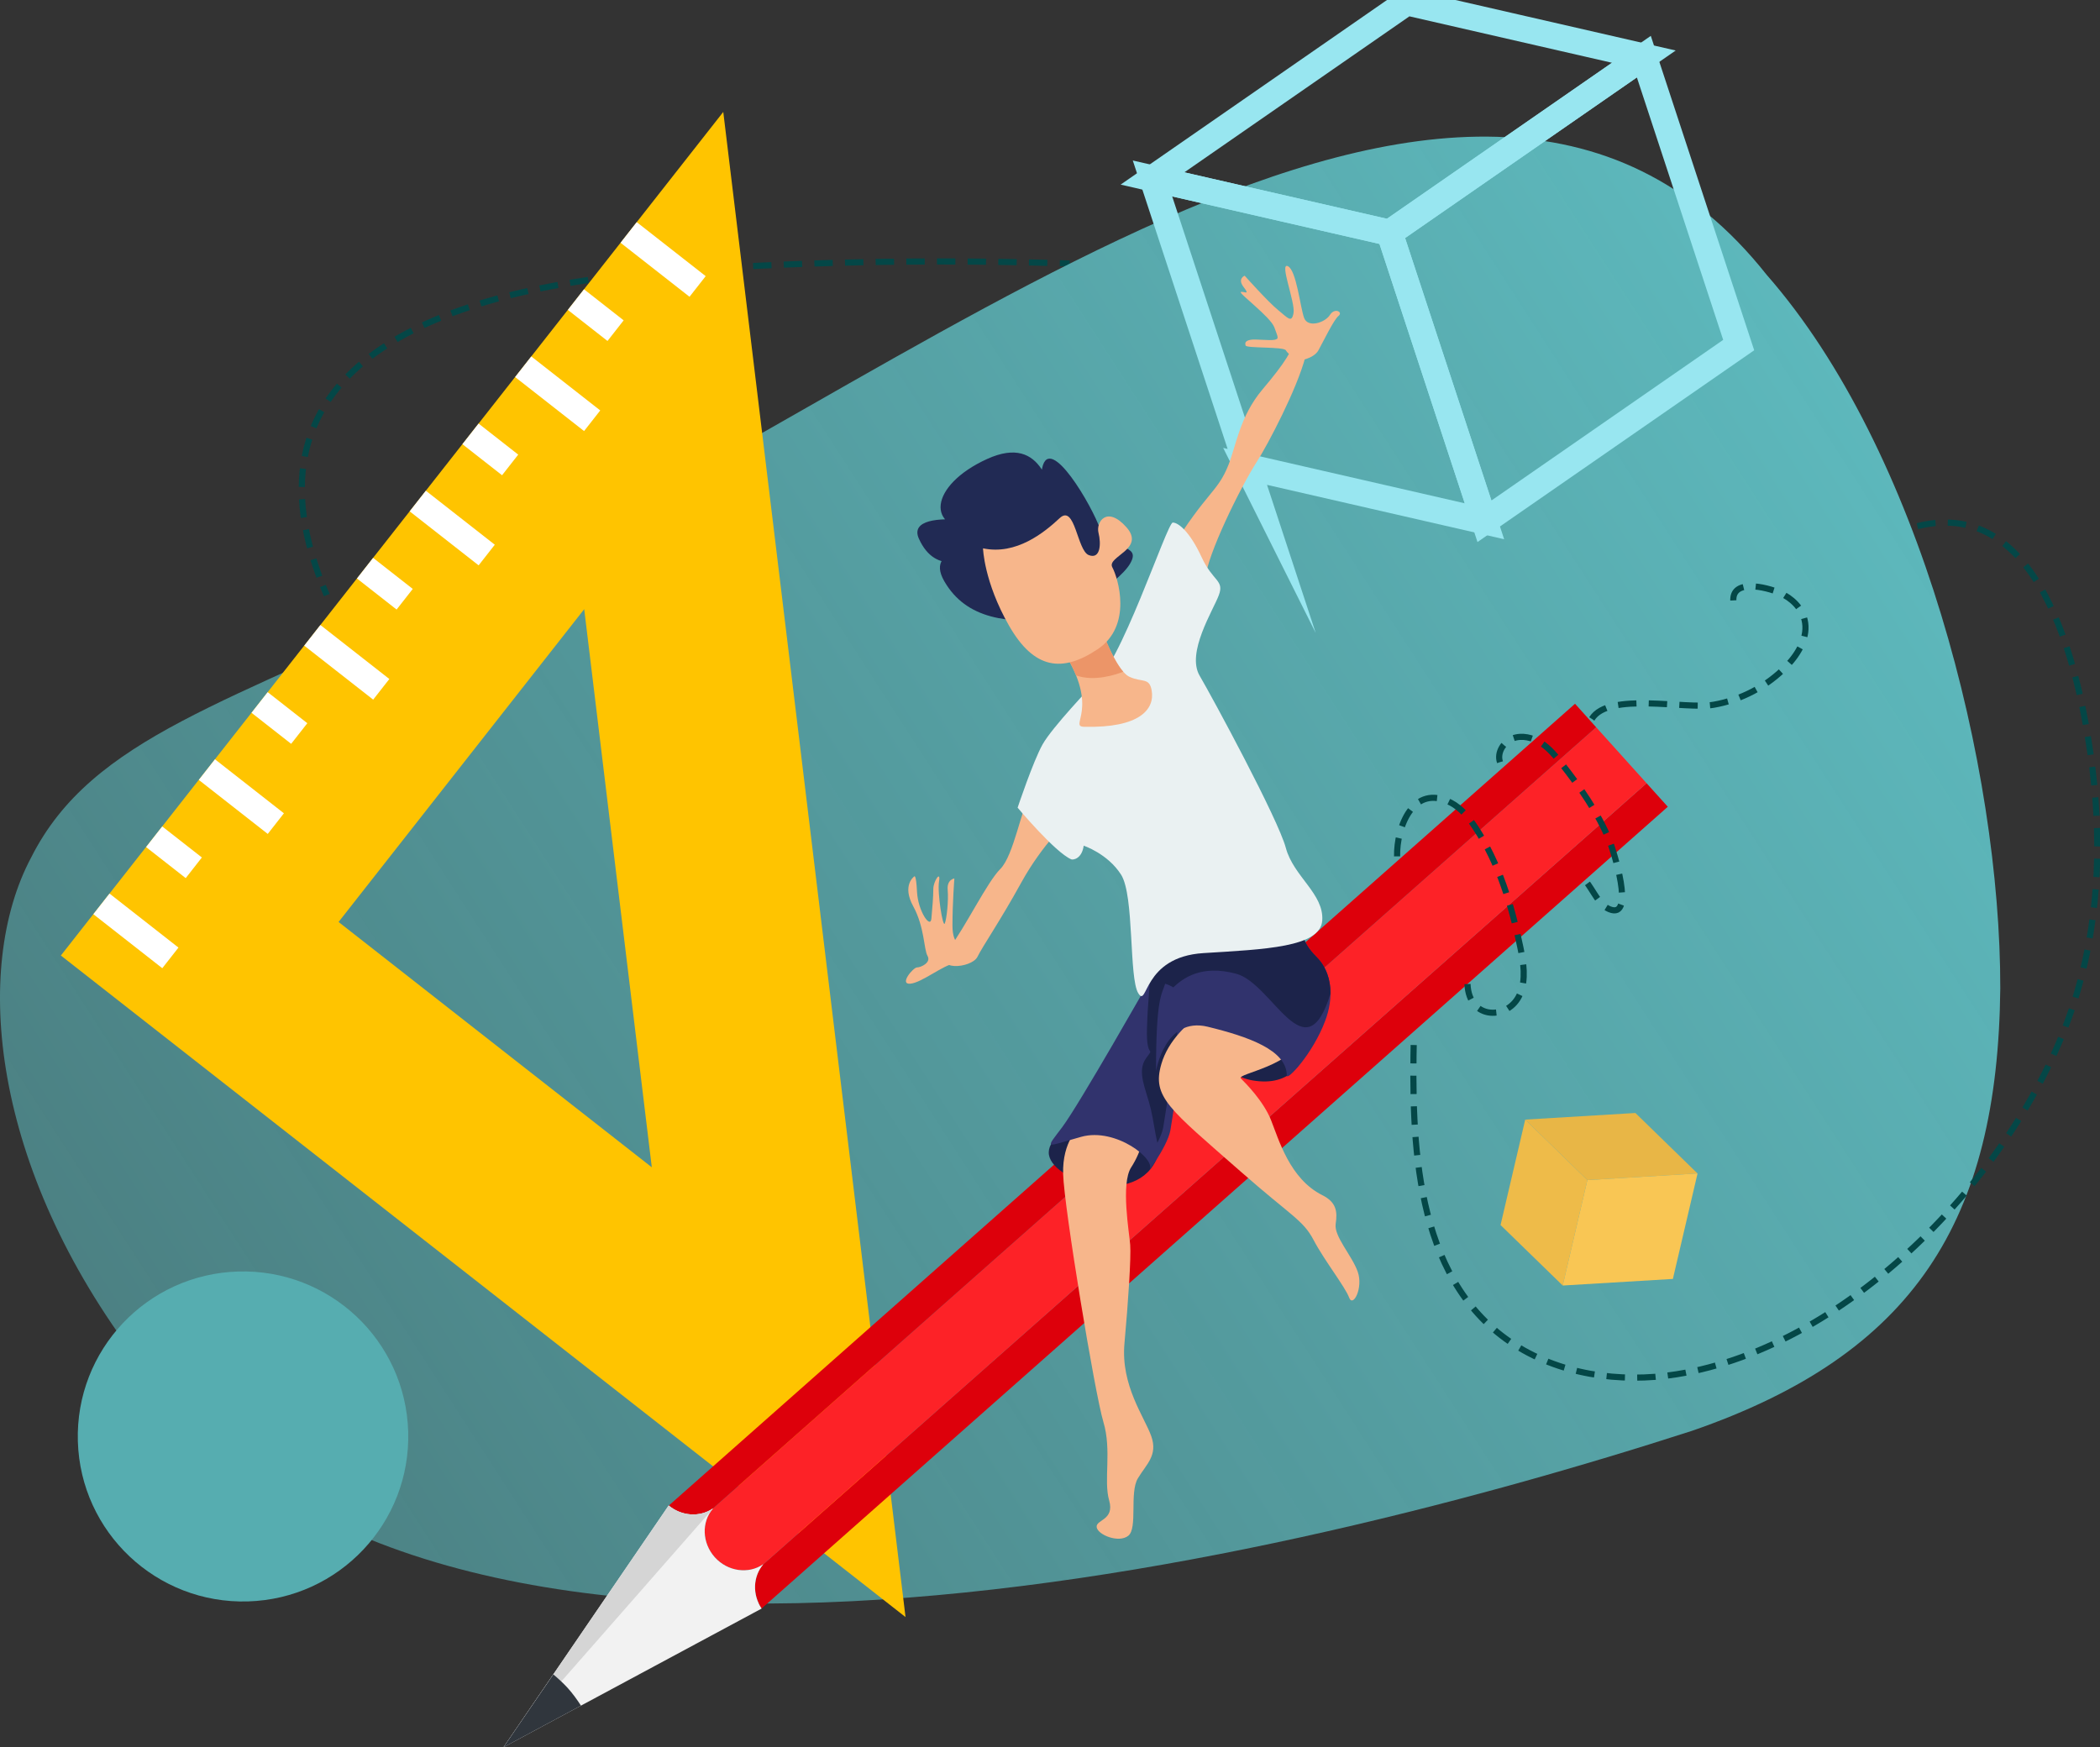 <svg width="685" height="570" viewBox="0 0 685 570" fill="none" xmlns="http://www.w3.org/2000/svg">
<rect x="0" y="0" width="685" height="570" fill="#333333" stroke="none"/>
<g clip-path="url(#clip0_465_295)">
<path d="M106.578 194.14C106.147 193.135 105.733 192.141 105.339 191.156" stroke="#044747" stroke-width="2" stroke-miterlimit="16" stroke-dasharray="6 4"/>
<path d="M104.176 188.144C76.028 112.248 157.564 93.144 216.572 88.622C259 85.371 301.556 84.654 344.08 85.819" stroke="#044747" stroke-width="2" stroke-miterlimit="16" stroke-dasharray="6 4"/>
<path d="M345.695 85.865C346.774 85.896 347.851 85.928 348.929 85.961" stroke="#044747" stroke-width="2" stroke-miterlimit="16" stroke-dasharray="6 4"/>
<path d="M147.461 193.892C293.062 131.028 477.777 -34.73 576.273 89.659C626.349 146.738 652.587 250.668 652.471 322.492C651.672 398.165 624.51 441.718 551.829 466.805C406.799 513.616 135.742 575.792 45.016 443.791C-2.866 380.927 -9.07 315.896 10.145 279.771C30.09 240.124 75.467 229.394 147.456 193.891H147.459L147.461 193.892Z" fill="url(#paint0_linear_465_295)"/>
<path d="M80.854 522.429C110.61 521.558 134.023 496.757 133.15 467.036C132.278 437.316 107.448 413.929 77.692 414.801C47.937 415.673 24.523 440.473 25.395 470.193C26.268 499.914 51.096 523.301 80.852 522.429H80.854Z" fill="#56ADB0"/>
<path d="M536.204 18.476L453.277 75.956L375.936 58.221L458.857 0.741L536.204 18.476Z" stroke="#98E6F0" stroke-width="8.55" stroke-miterlimit="16"/>
<path d="M406.866 152.317L375.932 58.219L453.273 75.954L484.214 170.051L406.865 152.315L406.866 152.317Z" stroke="#98E6F0" stroke-width="8.55" stroke-miterlimit="16"/>
<path d="M484.216 170.053L453.275 75.956L536.204 18.476L567.145 112.573L484.216 170.053Z" stroke="#98E6F0" stroke-width="8.55" stroke-miterlimit="16"/>
<path d="M19.852 311.718L295.373 527.532L235.923 36.519L19.852 311.718ZM110.441 300.777L190.564 198.728L212.611 380.802L110.443 300.777H110.441Z" fill="#FFC400"/>
<path d="M33.082 294.869L55.575 312.493" stroke="white" stroke-width="8.55" stroke-miterlimit="16"/>
<path d="M50.279 272.969L63.214 283.099" stroke="white" stroke-width="8.55" stroke-miterlimit="16"/>
<path d="M67.481 251.063L89.974 268.685" stroke="white" stroke-width="8.55" stroke-miterlimit="16"/>
<path d="M84.675 229.163L97.61 239.296" stroke="white" stroke-width="8.55" stroke-miterlimit="16"/>
<path d="M101.87 207.26L124.364 224.876" stroke="white" stroke-width="8.55" stroke-miterlimit="16"/>
<path d="M119.068 185.354L132.003 195.487" stroke="white" stroke-width="8.55" stroke-miterlimit="16"/>
<path d="M136.268 163.448L158.759 181.068" stroke="white" stroke-width="8.55" stroke-miterlimit="16"/>
<path d="M153.468 141.542L166.403 151.675" stroke="white" stroke-width="8.55" stroke-miterlimit="16"/>
<path d="M170.661 119.64L193.155 137.261" stroke="white" stroke-width="8.55" stroke-miterlimit="16"/>
<path d="M187.86 97.737L200.795 107.87" stroke="white" stroke-width="8.55" stroke-miterlimit="16"/>
<path d="M205.056 75.831L227.554 93.452" stroke="white" stroke-width="8.55" stroke-miterlimit="16"/>
<path d="M544.022 263.187L248.427 524.739C245.392 520.16 245.607 514.309 248.953 510.354L537.101 255.51L544.018 263.187H544.022Z" fill="#DD000B"/>
<path d="M520.659 237.257L537.101 255.511L248.953 510.355C248.918 510.399 248.868 510.394 248.868 510.394L248.931 510.32C244.178 513.608 237.394 512.711 233.164 508.043C228.96 503.34 228.785 496.524 232.53 492.172C232.506 492.172 232.469 492.211 232.42 492.222C232.467 492.207 232.483 492.151 232.483 492.151L232.501 492.13L520.654 237.26H520.657L520.659 237.257Z" fill="#FD2227"/>
<path d="M232.505 492.127C228.204 495.04 222.347 494.642 218.143 491.162L513.761 229.584L520.656 237.262L232.504 492.13V492.127H232.505Z" fill="#DD000B"/>
<path d="M218.114 491.139C222.322 494.621 228.209 495.038 232.509 492.126C232.509 492.126 232.474 492.201 232.427 492.215C232.477 492.209 232.512 492.165 232.538 492.165C228.792 496.519 228.966 503.334 233.171 508.038C237.396 512.706 244.181 513.604 248.937 510.315L248.858 510.409C248.858 510.409 248.921 510.394 248.958 510.35C245.598 514.325 245.379 520.215 248.445 524.755L164.241 569.997L218.117 491.138L218.114 491.141V491.139Z" fill="#F2F2F2"/>
<path d="M218.113 491.139C222.321 494.621 228.207 495.038 232.508 492.126C232.508 492.126 232.473 492.201 232.426 492.215C232.476 492.209 232.512 492.165 232.536 492.165C228.789 496.519 164.237 569.997 164.237 569.997L218.113 491.138V491.141V491.139Z" fill="#D5D5D5"/>
<path d="M180.496 546.243C182.113 547.616 183.706 549.049 185.176 550.66C186.801 552.466 188.229 554.439 189.506 556.426L164.239 570L180.496 546.243Z" fill="#30363D"/>
<path d="M425.364 343.852C425.364 343.852 423.02 353.681 410.837 352.744C398.649 351.809 399.587 343.38 396.306 343.852C393.024 344.321 423.493 339.173 425.366 343.852H425.364Z" fill="#1C234A"/>
<path d="M366.118 365.855C366.118 365.855 342.426 366.48 342.096 375.841C341.767 385.205 371.472 394.569 377.648 377.088C382.497 363.378 369.739 366.789 366.115 365.852L366.118 365.855Z" fill="#1C234A"/>
<path d="M352.094 367.731C352.094 367.731 346.472 372.101 346.784 383.024C347.096 393.947 357.098 454.499 359.91 463.863C362.723 473.224 359.91 482.9 361.789 489.454C363.66 496.009 357.411 495.699 357.723 498.193C358.036 500.688 364.913 503.5 368.04 501.003C371.165 498.505 368.353 486.957 371.165 482.273C373.977 477.591 377.723 474.782 375.54 468.539C373.351 462.298 365.539 451.997 366.787 438.261C368.039 424.53 368.973 410.172 368.663 406.115C368.351 402.059 365.539 386.14 368.975 380.836C372.415 375.529 374.604 368.041 371.166 366.168C367.723 364.296 352.104 367.731 352.104 367.731H352.098H352.094Z" fill="#F7B68B"/>
<path d="M374.91 319.977C374.91 319.977 352.094 360.236 346.47 367.732C340.844 375.224 340.729 374.18 352.722 370.853C363.972 367.732 377.408 378.34 374.911 381.775C372.406 385.21 380.847 374.283 381.782 368.666C385.26 347.807 388.346 315.918 393.344 309.364C398.347 302.809 376.781 311.862 374.913 319.978L374.91 319.977Z" fill="#31336D"/>
<path d="M388.602 313.808C386.151 311.349 384.047 309.934 382.279 309.341C379.721 310.795 377.152 312.64 375.281 314.605C375.142 315.424 375.066 316.285 375.066 317.169C375.066 324.342 374.445 324.971 374.133 335.582C373.821 346.191 376.945 340.886 373.821 345.254C370.693 349.623 373.821 355.244 375.384 361.8C376.175 365.12 376.754 369.566 377.524 372.823C378.454 371.001 379.202 369.185 379.446 367.729C382.338 350.423 384.952 325.53 388.61 313.805L388.604 313.808H388.602Z" fill="#1C234A"/>
<path d="M404.127 323.723C404.127 323.723 383.262 331.814 378.817 347.133C375.686 357.898 381.307 361.645 404.75 382.242C421.245 396.747 425.068 398.004 428.498 404.558C431.937 411.117 438.812 419.859 440.06 423.286C441.305 426.722 444.748 420.166 442.874 414.859C440.998 409.555 435.062 403.311 435.687 399.254C436.31 395.201 435.894 392.178 431.312 389.89C420.679 384.583 417.088 371.629 414.589 365.385C412.089 359.14 406.308 353.37 404.75 351.807C403.189 350.248 422.562 347.75 425.068 337.449C427.565 327.153 404.132 323.719 404.132 323.719L404.129 323.722L404.127 323.723Z" fill="#F7B68B"/>
<path d="M377.088 349.471C377.088 349.471 379.905 331.525 393.961 334.953C407.093 338.16 419.742 342.539 419.742 350.869C419.742 352.743 428.18 343.849 432.245 333.081C435.072 325.593 434.745 317.476 429.431 312.169C424.126 306.861 424.743 303.745 424.743 299.685C424.743 295.625 386.624 308.112 381.936 310.296C377.248 312.479 382.37 313.044 380.059 320.907C378.962 324.652 377.085 325.121 377.085 349.468L377.088 349.471Z" fill="#31336D"/>
<path d="M433.991 324.119C434.015 319.62 432.642 315.38 429.433 312.175C424.125 306.868 424.745 303.75 424.745 299.69C424.745 295.63 386.625 308.118 381.937 310.301C381.633 310.44 373.635 310.912 373.336 311.081C372.321 314.87 376.148 323.723 378.894 320.466C379.252 320.62 379.63 320.78 380.06 320.912C381.166 321.266 382.023 321.667 382.715 322.116C385.953 319.074 391.879 314.621 403.236 317.662C415.193 320.857 425.833 350.869 433.988 324.116H433.991V324.119Z" fill="#1C234A"/>
<path d="M423.493 117.724C423.493 117.724 428.496 117.098 430.055 114.289C431.619 111.481 435.058 104.296 436.619 103.052C438.182 101.805 435.374 100.243 433.81 102.74C432.246 105.238 426.624 107.112 425.372 103.674C424.124 100.243 422.872 88.073 420.062 86.819C417.248 85.575 422.562 98.682 421.937 102.117C421.315 105.552 420.065 103.676 416.942 101.181C413.815 98.685 406.003 89.943 406.003 89.943C406.003 89.943 403.504 90.884 405.691 93.693C407.877 96.498 405.691 94.94 404.753 95.252C403.816 95.562 414.436 103.366 415.684 106.8C416.941 110.235 417.251 110.545 415.684 110.857C414.127 111.169 409.436 110.545 407.877 110.857C406.313 111.169 406.001 111.793 406.313 112.731C406.627 113.667 418.812 113.043 419.439 114.292C420.065 115.542 423.501 117.727 423.501 117.727H423.495L423.493 117.724Z" fill="#F7B68B"/>
<path d="M314.118 308.115C314.118 308.115 310.686 309.05 310.686 301.871C310.686 294.691 311.309 286.578 311.309 286.578C311.309 286.578 308.811 286.889 309.126 290.322C309.435 293.757 308.812 299.686 308.185 301.249C307.559 302.808 305.691 291.263 306.309 287.513C306.932 283.768 304.438 287.513 304.438 290.011C304.438 292.508 304.119 296.252 303.811 299.686C303.499 303.121 299.435 297.19 299.123 290.948C298.811 284.707 298.185 285.951 298.185 285.951C298.185 285.951 294.121 288.763 297.873 295.63C301.619 302.496 301.312 309.672 302.557 311.86C303.807 314.044 300.368 315.605 299.118 315.605C297.868 315.605 293.182 321.221 296.932 320.909C300.682 320.597 307.863 314.67 311.302 314.354C314.742 314.041 314.111 308.11 314.111 308.11L314.115 308.113L314.118 308.115Z" fill="#F7B68B"/>
<path d="M381.776 179.523C393.727 160.191 397.066 160.76 400.68 151.745C403.18 145.504 404.388 135.854 411.776 127.086C419.273 118.194 421.613 114.444 423.18 108.671C423.437 107.716 427.541 109.712 425.834 116.318C423.104 126.897 413.51 145.114 410.054 150.496C404.428 159.236 393.804 181.081 393.182 188.572C392.556 196.067 379.902 190.133 381.775 179.523H381.776Z" fill="#F7B68B"/>
<path d="M348.964 267.069C348.964 267.069 340.054 275.344 333.183 287.828C326.312 300.312 320.688 308.43 318.814 312.172C316.938 315.917 303.814 317.169 309.438 309.674C315.064 302.189 321.941 287.83 326.312 283.461C330.685 279.091 333.183 263.486 336.31 258.489C339.438 253.497 348.967 267.069 348.967 267.069H348.964Z" fill="#F7B68B"/>
<path d="M356.31 223.532C356.31 223.532 343.184 237.265 340.057 242.887C336.933 248.505 331.938 263.484 331.938 263.484C331.938 263.484 344.14 278.063 349.436 280.337C349.979 280.572 352.875 280.262 353.493 275.89C353.493 275.89 361.312 278.464 365.684 285.337C370.057 292.2 368.186 319.045 371.305 324.038C374.433 329.031 372.555 312.177 392.553 310.928C412.553 309.681 430.681 309.055 431.303 300.317C431.926 291.578 421.924 285.959 419.426 276.598C416.926 267.231 395.678 227.904 391.3 220.413C386.928 212.924 395.679 199.188 397.558 194.196C399.426 189.199 395.679 189.828 391.929 181.713C388.183 173.596 384.433 170.476 382.55 170.476C380.668 170.476 365.055 218.54 356.307 223.534L356.31 223.532Z" fill="#EAF1F2"/>
<path d="M345.202 202.037C345.202 202.037 364.654 190.736 368.634 183.866C372.609 176.997 362.114 180.339 358.239 171.014C354.363 161.689 340.54 139.155 339.635 155.262C338.729 171.371 347.743 174.352 345.217 167.604C342.689 160.855 340.725 141.201 321.972 149.74C303.217 158.282 301.237 173.061 319.499 172.975C337.759 172.89 294.158 163.397 299.735 175.738C305.317 188.08 316.071 182.333 319.892 180.714C323.715 179.095 300.814 177.068 307.998 189.577C315.183 202.09 328.818 203.534 345.202 202.037Z" fill="#212A54"/>
<path d="M357.083 198.914C357.083 198.914 363.042 218.348 368.469 220.819C372.588 222.694 374.9 220.937 375.659 225.219C376.742 231.334 371.839 237.542 353.65 237.1C348.466 236.974 359.051 231.484 346.796 212.36C340.727 202.891 357.083 198.918 357.083 198.918V198.915V198.914Z" fill="#F7B68B"/>
<path d="M366.391 219.133C362.423 214.634 358.612 203.622 357.446 200.058C354.622 200.668 351.619 201.466 349.114 202.46C346.061 204.641 343.927 207.885 346.792 212.357C348.699 215.335 350.052 217.983 351 220.332C356.986 222.498 364.179 220.02 366.391 219.135V219.133Z" fill="#EC9568"/>
<path d="M320.65 178.883C320.65 178.883 320.959 189.81 329.124 204.088C337.29 218.372 346.48 219.504 358.005 211.822C369.531 204.142 364.711 188.572 362.822 185.049C360.932 181.525 373.8 179.173 367.427 171.996C361.055 164.823 357.429 170.292 358.323 173.843C359.219 177.396 358.969 182.572 355.146 181.087C351.325 179.607 350.691 164.314 345.649 169.032C340.607 173.746 331.461 181.161 320.65 178.882V178.883Z" fill="#F7B68B"/>
<path d="M553.722 382.822L517.784 384.974L497.514 365.244L533.45 363.089L553.722 382.822Z" fill="#E8B646"/>
<path d="M489.465 399.64L497.513 365.242L517.785 384.972L509.743 419.373L489.465 399.64Z" fill="#EEBB49"/>
<path d="M509.741 419.375L517.783 384.974L553.721 382.822L545.679 417.223L509.741 419.375Z" fill="#F9C654"/>
<path d="M625.447 171.647C667.338 161.196 679.208 223.196 682.574 251.059C685.67 276.664 684.337 303.078 676.312 327.712C658.912 381.13 604.192 439.162 546.868 448.328C528.382 451.284 508.244 448.442 492.599 437.749C461.188 416.279 460.437 372.165 461.184 338.092" stroke="#044747" stroke-width="2" stroke-miterlimit="16" stroke-dasharray="6 4"/>
<path d="M455.717 279.361C455.511 270.011 460.92 255.387 473.272 261.867C476.663 263.646 479.142 266.757 481.255 269.95C488.977 281.611 493.073 295.294 495.912 308.986C496.963 314.052 497.824 319.49 495.822 324.261C492.224 332.838 479.164 332.99 478.679 321.035" stroke="#044747" stroke-width="2" stroke-miterlimit="16" stroke-dasharray="6 4"/>
<path d="M489.284 248.63C488.228 245.574 490.39 242.044 493.416 240.896C496.441 239.749 499.939 240.599 502.657 242.355C505.376 244.111 507.458 246.671 509.454 249.217C515.463 256.884 521.168 265.032 524.934 274.065C526.148 276.976 533.645 300.182 524.994 296.614C521.444 295.15 520.076 290.983 517.004 287.106" stroke="#044747" stroke-width="2" stroke-miterlimit="16" stroke-dasharray="6 4"/>
<path d="M519.237 234.513C524.718 225.592 549.7 231.51 558.938 229.917C567.966 228.359 576.461 223.857 582.813 217.26C586.713 213.21 589.957 207.659 588.632 202.197C587.669 198.224 584.386 195.112 580.65 193.446C576.292 191.504 563.881 188.375 565.541 197.13" stroke="#044747" stroke-width="2" stroke-miterlimit="16" stroke-dasharray="6 4"/>
</g>
<defs>
<linearGradient id="paint0_linear_465_295" x1="592.5" y1="108.5" x2="44.5" y2="462" gradientUnits="userSpaceOnUse">
<stop stop-color="#5DB8BC"/>
<stop offset="1" stop-color="#5DB8BC" stop-opacity="0.58"/>
</linearGradient>
<clipPath id="clip0_465_295">
<rect width="685" height="570" fill="white"/>
</clipPath>
</defs>
</svg>

